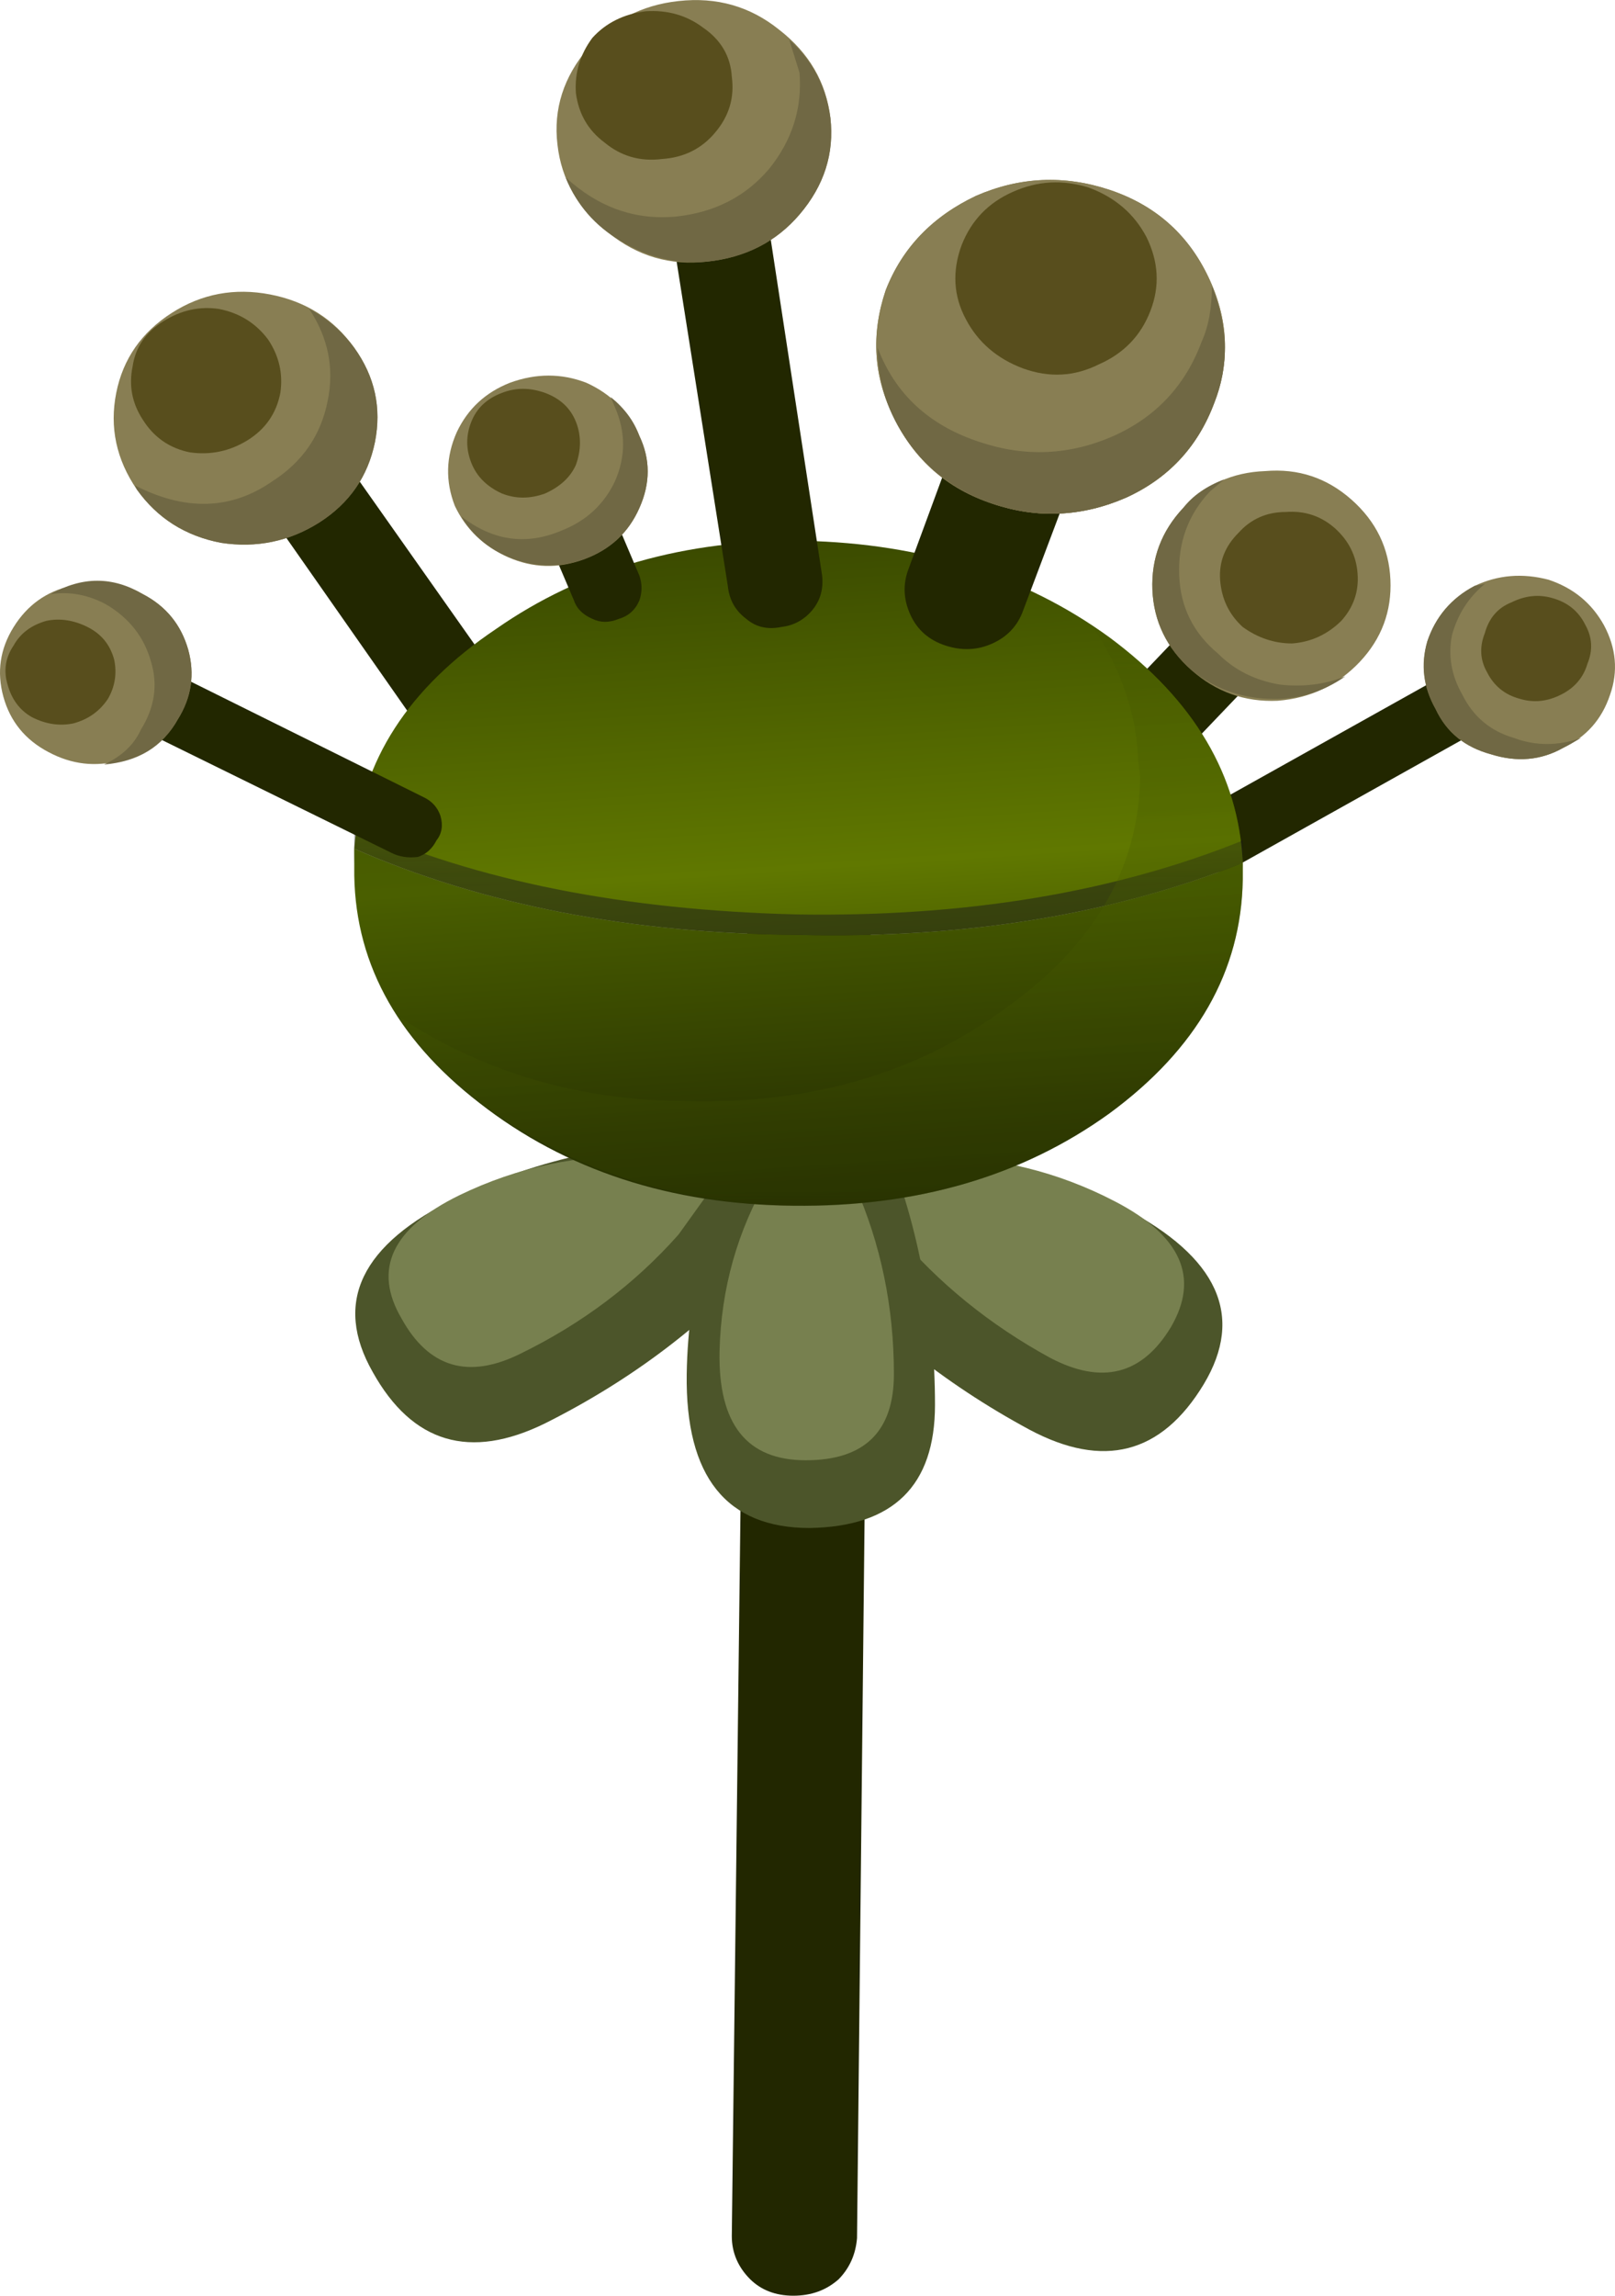 <?xml version="1.0" encoding="UTF-8" standalone="no"?>
<!-- Created with Inkscape (http://www.inkscape.org/) -->
<svg
    xmlns:inkscape="http://www.inkscape.org/namespaces/inkscape"
    xmlns:rdf="http://www.w3.org/1999/02/22-rdf-syntax-ns#"
    xmlns="http://www.w3.org/2000/svg"
    xmlns:xlink="http://www.w3.org/1999/xlink"
    xmlns:ns1="http://sozi.baierouge.fr"
    xmlns:cc="http://creativecommons.org/ns#"
    xmlns:sodipodi="http://sodipodi.sourceforge.net/DTD/sodipodi-0.dtd"
    xmlns:dc="http://purl.org/dc/elements/1.1/"
    id="svg2"
    xml:space="preserve"
    viewBox="0 0 39.354 55.923"
    version="1.1"
  >
  <defs
      id="defs6"
    >
    <clipPath
        id="clipPath56"
      >
      <path
          id="path58"
          d="m15.988 18.718c-1.707-0.05-3.187 0.149-4.441 0.602-1.281 0.453-1.961 1.027-2.039 1.719-0.11 0.668 0.414 1.254 1.558 1.762 1.149 0.507 2.575 0.785 4.282 0.839 1.707 0.028 3.183-0.187 4.437-0.64 1.281-0.453 1.961-1.012 2.043-1.68 0.106-0.668-0.414-1.266-1.562-1.801-1.145-0.508-2.571-0.773-4.278-0.801z"
          inkscape:connector-curvature="0"
      />
    </clipPath
    >
    <clipPath
        id="clipPath64"
      >
      <path
          id="path66"
          d="m26.632-19.182h7.916v6.92h-7.916v-6.92z"
          inkscape:connector-curvature="0"
      />
    </clipPath
    >
    <radialGradient
        id="radialGradient68"
        gradientUnits="userSpaceOnUse"
        cy="-15.608"
        cx="30.065"
        r="3.078"
      >
      <stop
          id="stop70"
          style="stop-color:#ffffff;stop-opacity:.647"
          offset="0"
      />
      <stop
          id="stop72"
          style="stop-color:#ffffff;stop-opacity:0"
          offset=".957"
      />
      <stop
          id="stop74"
          style="stop-color:#ffffff;stop-opacity:0"
          offset="1"
      />
    </radialGradient
    >
    <mask
        id="mask76"
      >
      <g
          id="g78"
        >
        <g
            id="g80"
            clip-path="url(#clipPath64)"
          >
          <path
              id="path82"
              style="fill:url(#radialGradient68)"
              d="m26.632-19.182h7.916v6.92h-7.916v-6.92z"
              inkscape:connector-curvature="0"
          />
        </g
        >
      </g
      >
    </mask
    >
    <radialGradient
        id="radialGradient86"
        gradientUnits="userSpaceOnUse"
        cy="-15.608"
        cx="30.065"
        r="3.078"
      >
      <stop
          id="stop88"
          style="stop-color:#000000"
          offset="0"
      />
      <stop
          id="stop90"
          style="stop-color:#000000"
          offset="1"
      />
    </radialGradient
    >
    <linearGradient
        id="linearGradient104"
        y2="18.02"
        gradientUnits="userSpaceOnUse"
        x2="-14.305"
        gradientTransform="matrix(-.054 .798 .798 .054 -.013 44.719)"
        y1="18.02"
        x1="-31.645"
      >
      <stop
          id="stop106"
          style="stop-color:#222a02"
          offset="0"
      />
      <stop
          id="stop108"
          style="stop-color:#2c3701"
          offset=".129"
      />
      <stop
          id="stop110"
          style="stop-color:#495b00"
          offset=".365"
      />
      <stop
          id="stop112"
          style="stop-color:#607800"
          offset=".533"
      />
      <stop
          id="stop114"
          style="stop-color:#3f5000"
          offset=".941"
      />
      <stop
          id="stop116"
          style="stop-color:#3b4a00"
          offset="1"
      />
    </linearGradient
    >
    <clipPath
        id="clipPath124"
      >
      <path
          id="path126"
          d="m6 20.738h19v8h-19v-8z"
          inkscape:connector-curvature="0"
      />
    </clipPath
    >
    <mask
        id="mask128"
      >
      <g
          id="g130"
        >
        <g
            id="g132"
            clip-path="url(#clipPath124)"
          >
          <path
              id="path134"
              style="fill:#000000;fill-opacity:.5"
              d="m6 20.738h19v8h-19v-8z"
              inkscape:connector-curvature="0"
          />
        </g
        >
      </g
      >
    </mask
    >
    <clipPath
        id="clipPath140"
      >
      <path
          id="path142"
          d="m6 20.738h19v8h-19v-8z"
          inkscape:connector-curvature="0"
      />
    </clipPath
    >
    <clipPath
        id="clipPath144"
      >
      <path
          id="path146"
          d="m6 21h19v8h-19v-8z"
          inkscape:connector-curvature="0"
      />
    </clipPath
    >
    <linearGradient
        id="linearGradient174"
        y2="17.992"
        gradientUnits="userSpaceOnUse"
        x2="-14.302"
        gradientTransform="matrix(-.054 .798 .798 .054 -.013 44.719)"
        y1="17.992"
        x1="-31.642"
      >
      <stop
          id="stop176"
          style="stop-color:#222a02"
          offset="0"
      />
      <stop
          id="stop178"
          style="stop-color:#2c3701"
          offset=".176"
      />
      <stop
          id="stop180"
          style="stop-color:#475b00"
          offset=".506"
      />
      <stop
          id="stop182"
          style="stop-color:#4a5f00"
          offset=".533"
      />
      <stop
          id="stop184"
          style="stop-color:#3b4a00"
          offset="1"
      />
    </linearGradient
    >
    <clipPath
        id="clipPath226"
      >
      <path
          id="path228"
          d="m7 20.738h18v12h-18v-12z"
          inkscape:connector-curvature="0"
      />
    </clipPath
    >
    <mask
        id="mask230"
      >
      <g
          id="g232"
        >
        <g
            id="g234"
            clip-path="url(#clipPath226)"
          >
          <path
              id="path236"
              style="fill:#000000;fill-opacity:.301"
              d="m7 20.738h18v12h-18v-12z"
              inkscape:connector-curvature="0"
          />
        </g
        >
      </g
      >
    </mask
    >
    <clipPath
        id="clipPath242"
      >
      <path
          id="path244"
          d="m7 20.738h18v12h-18v-12z"
          inkscape:connector-curvature="0"
      />
    </clipPath
    >
    <clipPath
        id="clipPath246"
      >
      <path
          id="path248"
          d="m7 21h18v12h-18v-12z"
          inkscape:connector-curvature="0"
      />
    </clipPath
    >
    <linearGradient
        id="linearGradient254"
        y2="-574.03"
        gradientUnits="userSpaceOnUse"
        x2="16882"
        gradientTransform="matrix(-.054 .798 -.798 -.054 474.09 -13466)"
        y1="-574.03"
        x1="16857"
      >
      <stop
          id="stop256"
          style="stop-color:#222a02"
          offset="0"
      />
      <stop
          id="stop258"
          style="stop-color:#2c3701"
          offset=".176"
      />
      <stop
          id="stop260"
          style="stop-color:#475b00"
          offset=".506"
      />
      <stop
          id="stop262"
          style="stop-color:#4a5f00"
          offset=".533"
      />
      <stop
          id="stop264"
          style="stop-color:#3b4a00"
          offset="1"
      />
    </linearGradient
    >
  </defs
  >
  <g
      id="g10"
      transform="matrix(1.25 0 0 -1.25 0 55.923)"
    >
    <g
        id="g12"
      >
      <path
          id="path14"
          style="fill-rule:evenodd;fill:#222700"
          d="m24.066 27.84c-0.371-0.188-0.668-0.106-0.878 0.242-0.083 0.16-0.094 0.316-0.04 0.476 0.051 0.188 0.161 0.321 0.317 0.403l4.723 2.64c0.398 0.184 0.691 0.094 0.878-0.281 0.106-0.133 0.122-0.293 0.039-0.48-0.05-0.161-0.16-0.282-0.32-0.36l-4.719-2.64z"
          inkscape:connector-curvature="0"
      />
      <path
          id="path16"
          style="fill-rule:evenodd;fill:#887e53"
          d="m30.465 30.16c-0.426-0.238-0.891-0.281-1.399-0.121-0.507 0.137-0.867 0.426-1.078 0.883-0.242 0.425-0.293 0.863-0.16 1.32 0.16 0.476 0.465 0.84 0.918 1.078 0.453 0.215 0.934 0.254 1.442 0.121 0.48-0.16 0.839-0.453 1.078-0.883 0.242-0.449 0.281-0.906 0.121-1.359-0.16-0.481-0.465-0.824-0.922-1.039z"
          inkscape:connector-curvature="0"
      />
      <path
          id="path18"
          style="fill-rule:evenodd;fill:#706844"
          d="m28.508 31.199c0.211-0.426 0.547-0.707 1-0.84 0.426-0.16 0.867-0.16 1.316 0-0.183-0.105-0.304-0.172-0.359-0.199-0.426-0.238-0.891-0.281-1.399-0.121-0.507 0.137-0.867 0.426-1.082 0.883-0.238 0.425-0.293 0.863-0.16 1.32 0.16 0.476 0.469 0.84 0.922 1.078l0.199 0.039c-0.32-0.266-0.531-0.598-0.64-1-0.078-0.398-0.012-0.785 0.203-1.16z"
          inkscape:connector-curvature="0"
      />
      <path
          id="path20"
          style="fill-rule:evenodd;fill:#584e1d"
          d="m30.426 31.199c-0.266-0.133-0.531-0.16-0.801-0.078-0.293 0.078-0.504 0.254-0.637 0.519-0.136 0.239-0.148 0.493-0.043 0.758 0.082 0.297 0.254 0.496 0.52 0.602 0.269 0.133 0.535 0.16 0.801 0.082 0.293-0.082 0.507-0.254 0.64-0.524 0.133-0.238 0.149-0.492 0.039-0.757-0.078-0.266-0.25-0.469-0.519-0.602z"
          inkscape:connector-curvature="0"
      />
      <path
          id="path22"
          style="fill-rule:evenodd;fill:#222700"
          d="m6.105 36.64 4.204-5.961c0.132-0.187 0.171-0.414 0.117-0.679-0.028-0.239-0.145-0.426-0.36-0.559-0.214-0.133-0.441-0.176-0.679-0.121-0.266 0.055-0.465 0.172-0.602 0.359l-4.199 6c-0.133 0.188-0.172 0.403-0.121 0.641 0.027 0.238 0.148 0.426 0.363 0.559 0.211 0.136 0.453 0.175 0.719 0.121 0.238-0.028 0.426-0.145 0.558-0.36z"
          inkscape:connector-curvature="0"
      />
      <path
          id="path24"
          style="fill-rule:evenodd;fill:#887e53"
          d="m6.906 37.961c0.403-0.563 0.535-1.172 0.403-1.84-0.137-0.668-0.497-1.188-1.082-1.563-0.586-0.371-1.227-0.504-1.918-0.398-0.696 0.133-1.243 0.48-1.641 1.039-0.402 0.586-0.535 1.215-0.402 1.883 0.132 0.664 0.496 1.183 1.082 1.558s1.226 0.493 1.918 0.36c0.695-0.133 1.242-0.481 1.64-1.039z"
          inkscape:connector-curvature="0"
      />
      <path
          id="path26"
          style="fill-rule:evenodd;fill:#706844"
          d="m6.906 37.961c0.403-0.563 0.535-1.172 0.403-1.84-0.137-0.668-0.497-1.188-1.082-1.563-0.586-0.371-1.227-0.504-1.918-0.398-0.696 0.133-1.243 0.48-1.641 1.039l-0.043 0.082c0.988-0.508 1.883-0.48 2.684 0.078 0.586 0.375 0.945 0.895 1.078 1.563 0.133 0.636 0.011 1.238-0.36 1.796 0.348-0.183 0.641-0.437 0.879-0.757z"
          inkscape:connector-curvature="0"
      />
      <path
          id="path28"
          style="fill-rule:evenodd;fill:#584e1d"
          d="m5.227 38.121c0.214-0.32 0.293-0.668 0.238-1.039-0.078-0.403-0.293-0.707-0.637-0.922-0.348-0.215-0.723-0.293-1.121-0.238-0.398 0.078-0.707 0.293-0.922 0.636-0.211 0.321-0.277 0.668-0.199 1.043 0.055 0.371 0.254 0.664 0.602 0.879 0.343 0.215 0.707 0.293 1.078 0.238 0.402-0.078 0.722-0.277 0.961-0.597z"
          inkscape:connector-curvature="0"
      />
      <path
          id="path30"
          style="fill-rule:evenodd;fill:#222700"
          d="m23.906 33.32c0.375 0.375 0.758 0.387 1.16 0.039 0.188-0.133 0.282-0.32 0.282-0.558 0-0.215-0.067-0.403-0.2-0.559l-1.761-1.844c-0.16-0.156-0.348-0.25-0.559-0.277-0.242 0-0.441 0.078-0.601 0.238-0.188 0.133-0.282 0.32-0.282 0.563 0 0.211 0.067 0.398 0.203 0.558l1.758 1.84z"
          inkscape:connector-curvature="0"
      />
      <path
          id="path32"
          style="fill-rule:evenodd;fill:#887e53"
          d="m26.508 31.84c-0.43-0.454-0.961-0.707-1.602-0.758-0.64-0.028-1.199 0.172-1.679 0.597-0.481 0.426-0.735 0.946-0.762 1.563-0.024 0.613 0.176 1.144 0.601 1.598 0.426 0.453 0.961 0.695 1.598 0.718 0.645 0.055 1.203-0.132 1.684-0.558 0.48-0.426 0.73-0.946 0.757-1.559 0.028-0.613-0.171-1.148-0.597-1.601z"
          inkscape:connector-curvature="0"
      />
      <path
          id="path34"
          style="fill-rule:evenodd;fill:#706844"
          d="m23.066 34.84c0.188 0.242 0.454 0.425 0.801 0.558l-0.281-0.238c-0.426-0.453-0.625-1-0.598-1.641 0.024-0.613 0.278-1.121 0.758-1.519 0.32-0.321 0.719-0.52 1.199-0.602 0.453-0.051 0.883 0 1.282 0.16-0.454-0.316-0.961-0.465-1.52-0.437-0.559 0.027-1.055 0.211-1.48 0.558-0.481 0.426-0.735 0.946-0.762 1.563-0.024 0.613 0.176 1.144 0.601 1.598z"
          inkscape:connector-curvature="0"
      />
      <path
          id="path36"
          style="fill-rule:evenodd;fill:#584e1d"
          d="m26.148 32.64c-0.269-0.265-0.589-0.414-0.96-0.441-0.348 0-0.668 0.109-0.961 0.32-0.266 0.242-0.415 0.547-0.442 0.922-0.023 0.348 0.094 0.652 0.363 0.918 0.239 0.266 0.547 0.402 0.918 0.402 0.375 0.028 0.692-0.082 0.961-0.32 0.266-0.242 0.414-0.535 0.438-0.883 0.027-0.343-0.078-0.652-0.317-0.918z"
          inkscape:connector-curvature="0"
      />
      <path
          id="path38"
          style="fill-rule:evenodd;fill:#222700"
          d="m16.988 27.922-0.281-26.801c-0.027-0.32-0.148-0.586-0.359-0.801-0.243-0.215-0.536-0.32-0.883-0.32-0.344 0-0.625 0.109-0.84 0.32-0.238 0.238-0.359 0.52-0.359 0.84l0.32 26.801c0.027 0.32 0.16 0.586 0.398 0.8 0.243 0.239 0.524 0.348 0.84 0.321 0.321 0 0.602-0.121 0.84-0.364 0.242-0.21 0.348-0.476 0.324-0.796z"
          inkscape:connector-curvature="0"
      />
      <path
          id="path40"
          style="fill-rule:evenodd;fill:#4c552a"
          d="m14.547 22.16 2.238 0.281c1.789 0 3.496-0.414 5.121-1.242 1.84-0.957 2.36-2.106 1.559-3.438-0.824-1.363-1.957-1.652-3.399-0.882-1.679 0.906-3.105 2.054-4.281 3.441l-1.238 1.84z"
          inkscape:connector-curvature="0"
      />
      <path
          id="path42"
          style="fill-rule:evenodd;fill:#77804f"
          d="m16.586 22 1.562 0.199c1.278 0 2.477-0.293 3.598-0.879 1.281-0.668 1.641-1.48 1.082-2.441-0.562-0.934-1.348-1.133-2.363-0.598-1.172 0.641-2.172 1.453-3 2.437l-0.879 1.282z"
          inkscape:connector-curvature="0"
      />
      <path
          id="path44"
          style="fill-rule:evenodd;fill:#4c552a"
          d="m16.266 22.121c-0.266-0.508-0.692-1.11-1.278-1.801-1.203-1.359-2.656-2.465-4.363-3.32-1.465-0.719-2.586-0.387-3.359 1-0.774 1.359-0.227 2.492 1.64 3.398 1.625 0.778 3.348 1.137 5.16 1.082 0.907-0.054 1.641-0.172 2.2-0.359z"
          inkscape:connector-curvature="0"
      />
      <path
          id="path46"
          style="fill-rule:evenodd;fill:#77804f"
          d="m14.148 21.961-0.921-1.282c-0.852-0.961-1.879-1.734-3.079-2.32-1.015-0.504-1.789-0.277-2.32 0.684-0.562 0.957-0.187 1.758 1.117 2.398 1.149 0.559 2.364 0.813 3.641 0.758 0.641-0.027 1.16-0.106 1.562-0.238z"
          inkscape:connector-curvature="0"
      />
      <path
          id="path48"
          style="fill-rule:evenodd;fill:#4c552a"
          d="m16.105 24.558 1.083-1.918c0.691-1.679 1.039-3.441 1.039-5.281 0-1.574-0.813-2.371-2.442-2.398-1.625 0-2.426 1-2.398 3 0.027 1.757 0.492 3.386 1.398 4.879l1.32 1.718z"
          inkscape:connector-curvature="0"
      />
      <path
          id="path50"
          style="fill-rule:evenodd;fill:#77804f"
          d="m15.906 23 0.758-1.36c0.508-1.148 0.762-2.375 0.762-3.679 0-1.121-0.574-1.68-1.719-1.68-1.148 0-1.707 0.703-1.68 2.117 0.028 1.227 0.348 2.36 0.957 3.399l0.922 1.203z"
          inkscape:connector-curvature="0"
      />
      <g
          id="g52"
        >
        <g
            id="g54"
            clip-path="url(#clipPath56)"
          >
          <g
              id="g60"
              transform="matrix(.104 -.793 1.986 .046 43.545 45.718)"
            >
            <g
                id="g84"
                mask="url(#mask76)"
              >
              <path
                  id="path92"
                  style="fill-rule:evenodd;fill:url(#radialGradient86)"
                  d="m15.988 18.718c-1.707-0.05-3.187 0.149-4.441 0.602-1.281 0.453-1.961 1.027-2.039 1.719-0.11 0.668 0.414 1.254 1.558 1.762 1.149 0.507 2.575 0.785 4.282 0.839 1.707 0.028 3.183-0.187 4.437-0.64 1.281-0.453 1.961-1.012 2.043-1.68 0.106-0.668-0.414-1.266-1.562-1.801-1.145-0.508-2.571-0.773-4.278-0.801z"
                  inkscape:connector-curvature="0"
              />
            </g
            >
          </g
          >
        </g
        >
      </g
      >
      <g
          id="g94"
        >
        <g
            id="g96"
          >
          <g
              id="g102"
            >
            <path
                id="path118"
                style="fill-rule:evenodd;fill:url(#linearGradient104)"
                d="m15.668 34.199c2.32-0.051 4.305-0.68 5.957-1.879 1.656-1.227 2.523-2.695 2.602-4.398-2.559-1.016-5.454-1.481-8.68-1.403-3.254 0.028-6.133 0.586-8.641 1.68 0.133 1.707 1.055 3.133 2.762 4.281 1.68 1.172 3.68 1.746 6 1.719z"
                inkscape:connector-curvature="0"
            />
          </g
          >
        </g
        >
      </g
      >
      <g
          id="g120"
        >
        <g
            id="g136"
            mask="url(#mask128)"
          >
          <g
              id="g148"
            >
            <g
                id="g150"
                clip-path="url(#clipPath140)"
              >
              <g
                  id="g152"
                  transform="translate(0 -.262)"
                >
                <g
                    id="g156"
                  >
                  <g
                      id="g158"
                      clip-path="url(#clipPath144)"
                    >
                    <g
                        id="g160"
                      >
                      <path
                          id="path162"
                          style="fill-rule:evenodd;fill:#1a1a1a"
                          d="m6.906 28.902c2.375-1.066 5.254-1.64 8.641-1.722 3.281-0.051 6.172 0.429 8.68 1.441v-0.32c-0.028-1.813-0.895-3.332-2.602-4.559-1.703-1.254-3.758-1.851-6.16-1.801-2.371 0.028-4.399 0.696-6.078 2-1.68 1.282-2.508 2.813-2.481 4.602v0.359z"
                          inkscape:connector-curvature="0"
                      />
                    </g
                    >
                  </g
                  >
                </g
                >
              </g
              >
            </g
            >
          </g
          >
        </g
        >
      </g
      >
      <g
          id="g164"
        >
        <g
            id="g166"
          >
          <g
              id="g172"
            >
            <path
                id="path186"
                style="fill-rule:evenodd;fill:url(#linearGradient174)"
                d="m6.906 28.199c2.508-1.094 5.387-1.652 8.641-1.68 3.226-0.078 6.117 0.387 8.68 1.403v-0.321c-0.028-1.789-0.895-3.308-2.602-4.562-1.703-1.227-3.758-1.824-6.16-1.797-2.399 0.023-4.438 0.691-6.117 2-1.653 1.277-2.465 2.812-2.442 4.598v0.359z"
                inkscape:connector-curvature="0"
            />
          </g
          >
        </g
        >
      </g
      >
      <path
          id="path188"
          style="fill-rule:evenodd;fill:#222700"
          d="m21.227 36.242-1.282-3.402c-0.105-0.293-0.304-0.508-0.597-0.641s-0.602-0.145-0.922-0.039c-0.317 0.105-0.547 0.305-0.68 0.601-0.133 0.293-0.148 0.586-0.039 0.879l1.238 3.36c0.133 0.293 0.348 0.508 0.641 0.64 0.293 0.161 0.602 0.188 0.922 0.078 0.316-0.132 0.547-0.332 0.68-0.597 0.132-0.293 0.144-0.586 0.039-0.879z"
          inkscape:connector-curvature="0"
      />
      <path
          id="path190"
          style="fill-rule:evenodd;fill:#887e53"
          d="m23.668 36.879c-0.32-0.852-0.895-1.465-1.719-1.84-0.855-0.371-1.722-0.414-2.601-0.117-0.883 0.293-1.52 0.851-1.922 1.679-0.399 0.797-0.449 1.625-0.16 2.481 0.32 0.824 0.91 1.437 1.761 1.84 0.852 0.371 1.719 0.41 2.602 0.117 0.879-0.293 1.519-0.852 1.918-1.68 0.398-0.824 0.441-1.652 0.121-2.48z"
          inkscape:connector-curvature="0"
      />
      <path
          id="path192"
          style="fill-rule:evenodd;fill:#887e53"
          d="m23.668 36.879c-0.32-0.852-0.895-1.465-1.719-1.84-0.855-0.371-1.722-0.414-2.601-0.117-0.883 0.293-1.52 0.851-1.922 1.679-0.399 0.797-0.449 1.625-0.16 2.481 0.32 0.824 0.91 1.437 1.761 1.84 0.852 0.371 1.719 0.41 2.602 0.117 0.879-0.293 1.519-0.852 1.918-1.68 0.398-0.824 0.441-1.652 0.121-2.48z"
          inkscape:connector-curvature="0"
      />
      <path
          id="path194"
          style="fill-rule:evenodd;fill:#706844"
          d="m23.625 39.16c0.32-0.801 0.336-1.559 0.043-2.281-0.32-0.852-0.895-1.465-1.719-1.84-0.855-0.371-1.722-0.414-2.601-0.117-0.696 0.238-1.239 0.636-1.641 1.199-0.398 0.558-0.598 1.172-0.598 1.84 0.344-0.907 1.012-1.52 2-1.84 0.879-0.293 1.746-0.254 2.598 0.121 0.828 0.371 1.402 0.984 1.719 1.84 0.133 0.293 0.199 0.652 0.199 1.078z"
          inkscape:connector-curvature="0"
      />
      <path
          id="path196"
          style="fill-rule:evenodd;fill:#584e1d"
          d="m22.426 38.679c-0.184-0.48-0.52-0.828-1-1.039-0.481-0.242-0.973-0.265-1.481-0.082-0.504 0.188-0.879 0.508-1.117 0.961-0.242 0.453-0.269 0.934-0.082 1.442 0.188 0.48 0.52 0.828 1 1.039 0.481 0.215 0.973 0.242 1.481 0.082 0.507-0.188 0.882-0.508 1.121-0.961 0.238-0.481 0.265-0.961 0.078-1.442z"
          inkscape:connector-curvature="0"
      />
      <path
          id="path198"
          style="fill-rule:evenodd;fill:#222700"
          d="m14.785 41.64 1.242-8.121c0.028-0.265-0.039-0.492-0.199-0.679-0.16-0.188-0.363-0.293-0.601-0.321-0.266-0.054-0.493 0-0.68 0.16-0.215 0.161-0.332 0.375-0.359 0.641l-1.282 8.121c-0.027 0.238 0.039 0.453 0.199 0.641 0.161 0.183 0.375 0.304 0.641 0.359 0.266 0.024 0.496-0.043 0.68-0.199 0.215-0.16 0.336-0.363 0.359-0.602z"
          inkscape:connector-curvature="0"
      />
      <path
          id="path200"
          style="fill-rule:evenodd;fill:#887e53"
          d="m16.188 42.441c0.078-0.695-0.122-1.32-0.602-1.883-0.453-0.531-1.055-0.84-1.801-0.918-0.719-0.082-1.359 0.106-1.918 0.559-0.586 0.453-0.922 1.027-1 1.723-0.082 0.691 0.121 1.32 0.598 1.879 0.453 0.531 1.043 0.839 1.762 0.917 0.746 0.083 1.398-0.105 1.961-0.558 0.585-0.453 0.917-1.027 1-1.719z"
          inkscape:connector-curvature="0"
      />
      <path
          id="path202"
          style="fill-rule:evenodd;fill:#706844"
          d="m15.586 43.32-0.199 0.641c0.453-0.403 0.718-0.907 0.801-1.52 0.078-0.695-0.122-1.32-0.602-1.883-0.453-0.531-1.055-0.84-1.801-0.918-0.586-0.054-1.144 0.078-1.68 0.399-0.503 0.293-0.863 0.707-1.078 1.242 0.641-0.586 1.36-0.84 2.161-0.762 0.746 0.082 1.343 0.387 1.8 0.922 0.453 0.559 0.653 1.184 0.598 1.879z"
          inkscape:connector-curvature="0"
      />
      <path
          id="path204"
          style="fill-rule:evenodd;fill:#584e1d"
          d="m14.266 43.242c0.054-0.402-0.051-0.762-0.321-1.082-0.265-0.32-0.613-0.492-1.039-0.52-0.426-0.054-0.801 0.055-1.121 0.321-0.32 0.238-0.504 0.558-0.558 0.961-0.028 0.398 0.082 0.757 0.32 1.078 0.265 0.293 0.613 0.465 1.039 0.519 0.426 0.028 0.801-0.078 1.121-0.32 0.348-0.238 0.535-0.559 0.559-0.957z"
          inkscape:connector-curvature="0"
      />
      <path
          id="path206"
          style="fill-rule:evenodd;fill:#222700"
          d="m11.668 35.398 0.797-1.879c0.055-0.16 0.055-0.32 0-0.48-0.078-0.184-0.211-0.305-0.399-0.36-0.187-0.078-0.359-0.078-0.519 0-0.188 0.082-0.305 0.2-0.359 0.36l-0.801 1.883c-0.133 0.425 0 0.703 0.398 0.839 0.16 0.079 0.336 0.079 0.524 0 0.156-0.054 0.277-0.175 0.359-0.363z"
          inkscape:connector-curvature="0"
      />
      <path
          id="path208"
          style="fill-rule:evenodd;fill:#887e53"
          d="m12.465 36.242c0.215-0.453 0.215-0.922 0-1.402-0.211-0.481-0.57-0.813-1.078-1-0.508-0.188-1-0.172-1.481 0.039-0.48 0.214-0.824 0.547-1.039 1-0.187 0.48-0.176 0.961 0.039 1.441 0.215 0.453 0.559 0.773 1.039 0.961 0.508 0.184 1 0.184 1.481 0 0.48-0.215 0.828-0.563 1.039-1.039z"
          inkscape:connector-curvature="0"
      />
      <path
          id="path210"
          style="fill-rule:evenodd;fill:#706844"
          d="m12.465 36.242c0.215-0.453 0.215-0.922 0-1.402-0.211-0.481-0.57-0.813-1.078-1-0.453-0.161-0.907-0.161-1.36 0-0.453 0.16-0.8 0.441-1.039 0.839 0.614-0.48 1.266-0.574 1.957-0.281 0.481 0.188 0.828 0.508 1.043 0.961 0.211 0.481 0.211 0.961 0 1.442l-0.082 0.199c0.266-0.215 0.453-0.465 0.559-0.758z"
          inkscape:connector-curvature="0"
      />
      <path
          id="path212"
          style="fill-rule:evenodd;fill:#584e1d"
          d="m11.227 36.519c0.105-0.265 0.105-0.547 0-0.84-0.106-0.238-0.305-0.425-0.602-0.558-0.293-0.106-0.57-0.106-0.84 0-0.293 0.133-0.492 0.332-0.597 0.597-0.106 0.27-0.106 0.536 0 0.801 0.105 0.266 0.304 0.453 0.597 0.563 0.27 0.105 0.547 0.105 0.84 0 0.297-0.11 0.496-0.297 0.602-0.563z"
          inkscape:connector-curvature="0"
      />
      <path
          id="path214"
          style="fill-rule:evenodd;fill:#222700"
          d="m8.266 29.199c0.16-0.078 0.265-0.199 0.32-0.359 0.055-0.188 0.027-0.348-0.078-0.481-0.082-0.16-0.199-0.266-0.36-0.32-0.187-0.024-0.363 0-0.523 0.082l-4.879 2.398c-0.371 0.242-0.453 0.535-0.238 0.879 0.265 0.348 0.574 0.414 0.918 0.203l4.84-2.402z"
          inkscape:connector-curvature="0"
      />
      <path
          id="path216"
          style="fill-rule:evenodd;fill:#887e53"
          d="m2.785 33.16c0.457-0.238 0.746-0.602 0.883-1.078 0.133-0.481 0.066-0.934-0.203-1.364-0.238-0.425-0.613-0.691-1.117-0.796-0.481-0.137-0.95-0.082-1.403 0.16-0.453 0.238-0.746 0.597-0.879 1.078-0.132 0.48-0.066 0.933 0.2 1.359 0.265 0.426 0.64 0.696 1.121 0.801 0.508 0.133 0.972 0.078 1.398-0.16z"
          inkscape:connector-curvature="0"
      />
      <path
          id="path218"
          style="fill-rule:evenodd;fill:#706844"
          d="m2.785 33.16c0.457-0.238 0.746-0.602 0.883-1.078 0.133-0.481 0.066-0.934-0.203-1.364-0.293-0.531-0.774-0.824-1.438-0.878 0.348 0.16 0.586 0.386 0.719 0.679 0.266 0.426 0.336 0.867 0.199 1.321-0.133 0.48-0.425 0.855-0.879 1.121-0.347 0.187-0.707 0.254-1.078 0.199 0.614 0.348 1.211 0.348 1.797 0z"
          inkscape:connector-curvature="0"
      />
      <path
          id="path220"
          style="fill-rule:evenodd;fill:#584e1d"
          d="m1.707 32.519c0.266-0.133 0.441-0.343 0.52-0.64 0.054-0.266 0.015-0.52-0.122-0.758-0.16-0.242-0.386-0.403-0.679-0.481-0.266-0.054-0.531-0.015-0.801 0.121-0.238 0.133-0.398 0.348-0.477 0.637-0.082 0.27-0.043 0.524 0.118 0.762 0.132 0.238 0.347 0.398 0.64 0.48 0.266 0.055 0.535 0.012 0.801-0.121z"
          inkscape:connector-curvature="0"
      />
      <g
          id="g222"
        >
        <g
            id="g238"
            mask="url(#mask230)"
          >
          <g
              id="g266"
            >
            <g
                id="g268"
                clip-path="url(#clipPath242)"
              >
              <g
                  id="g270"
                  transform="translate(0 -.262)"
                >
                <g
                    id="g274"
                  >
                  <g
                      id="g276"
                      clip-path="url(#clipPath246)"
                    >
                    <g
                        id="g278"
                      >
                      <g
                          id="g280"
                        >
                        <g
                            id="g282"
                          >
                          <g
                              id="g284"
                            >
                            <path
                                id="path286"
                                style="fill-rule:evenodd;fill:url(#linearGradient254)"
                                d="m24.227 28.18v-0.317c-0.028-1.789-0.895-3.308-2.602-4.562-1.703-1.227-3.758-1.824-6.16-1.801-1.68 0.027-3.211 0.387-4.598 1.082-1.336 0.664-2.359 1.531-3.082 2.598 1.656-1.09 3.535-1.637 5.641-1.637 2.402-0.055 4.453 0.547 6.16 1.797 1.734 1.226 2.613 2.734 2.641 4.523l-0.039 0.317c-0.028 0.882-0.321 1.75-0.879 2.601 1.863-1.254 2.839-2.785 2.918-4.601z"
                                inkscape:connector-curvature="0"
                            />
                          </g
                          >
                        </g
                        >
                      </g
                      >
                    </g
                    >
                  </g
                  >
                </g
                >
              </g
              >
            </g
            >
          </g
          >
        </g
        >
      </g
      >
    </g
    >
  </g
  >
</svg
>
